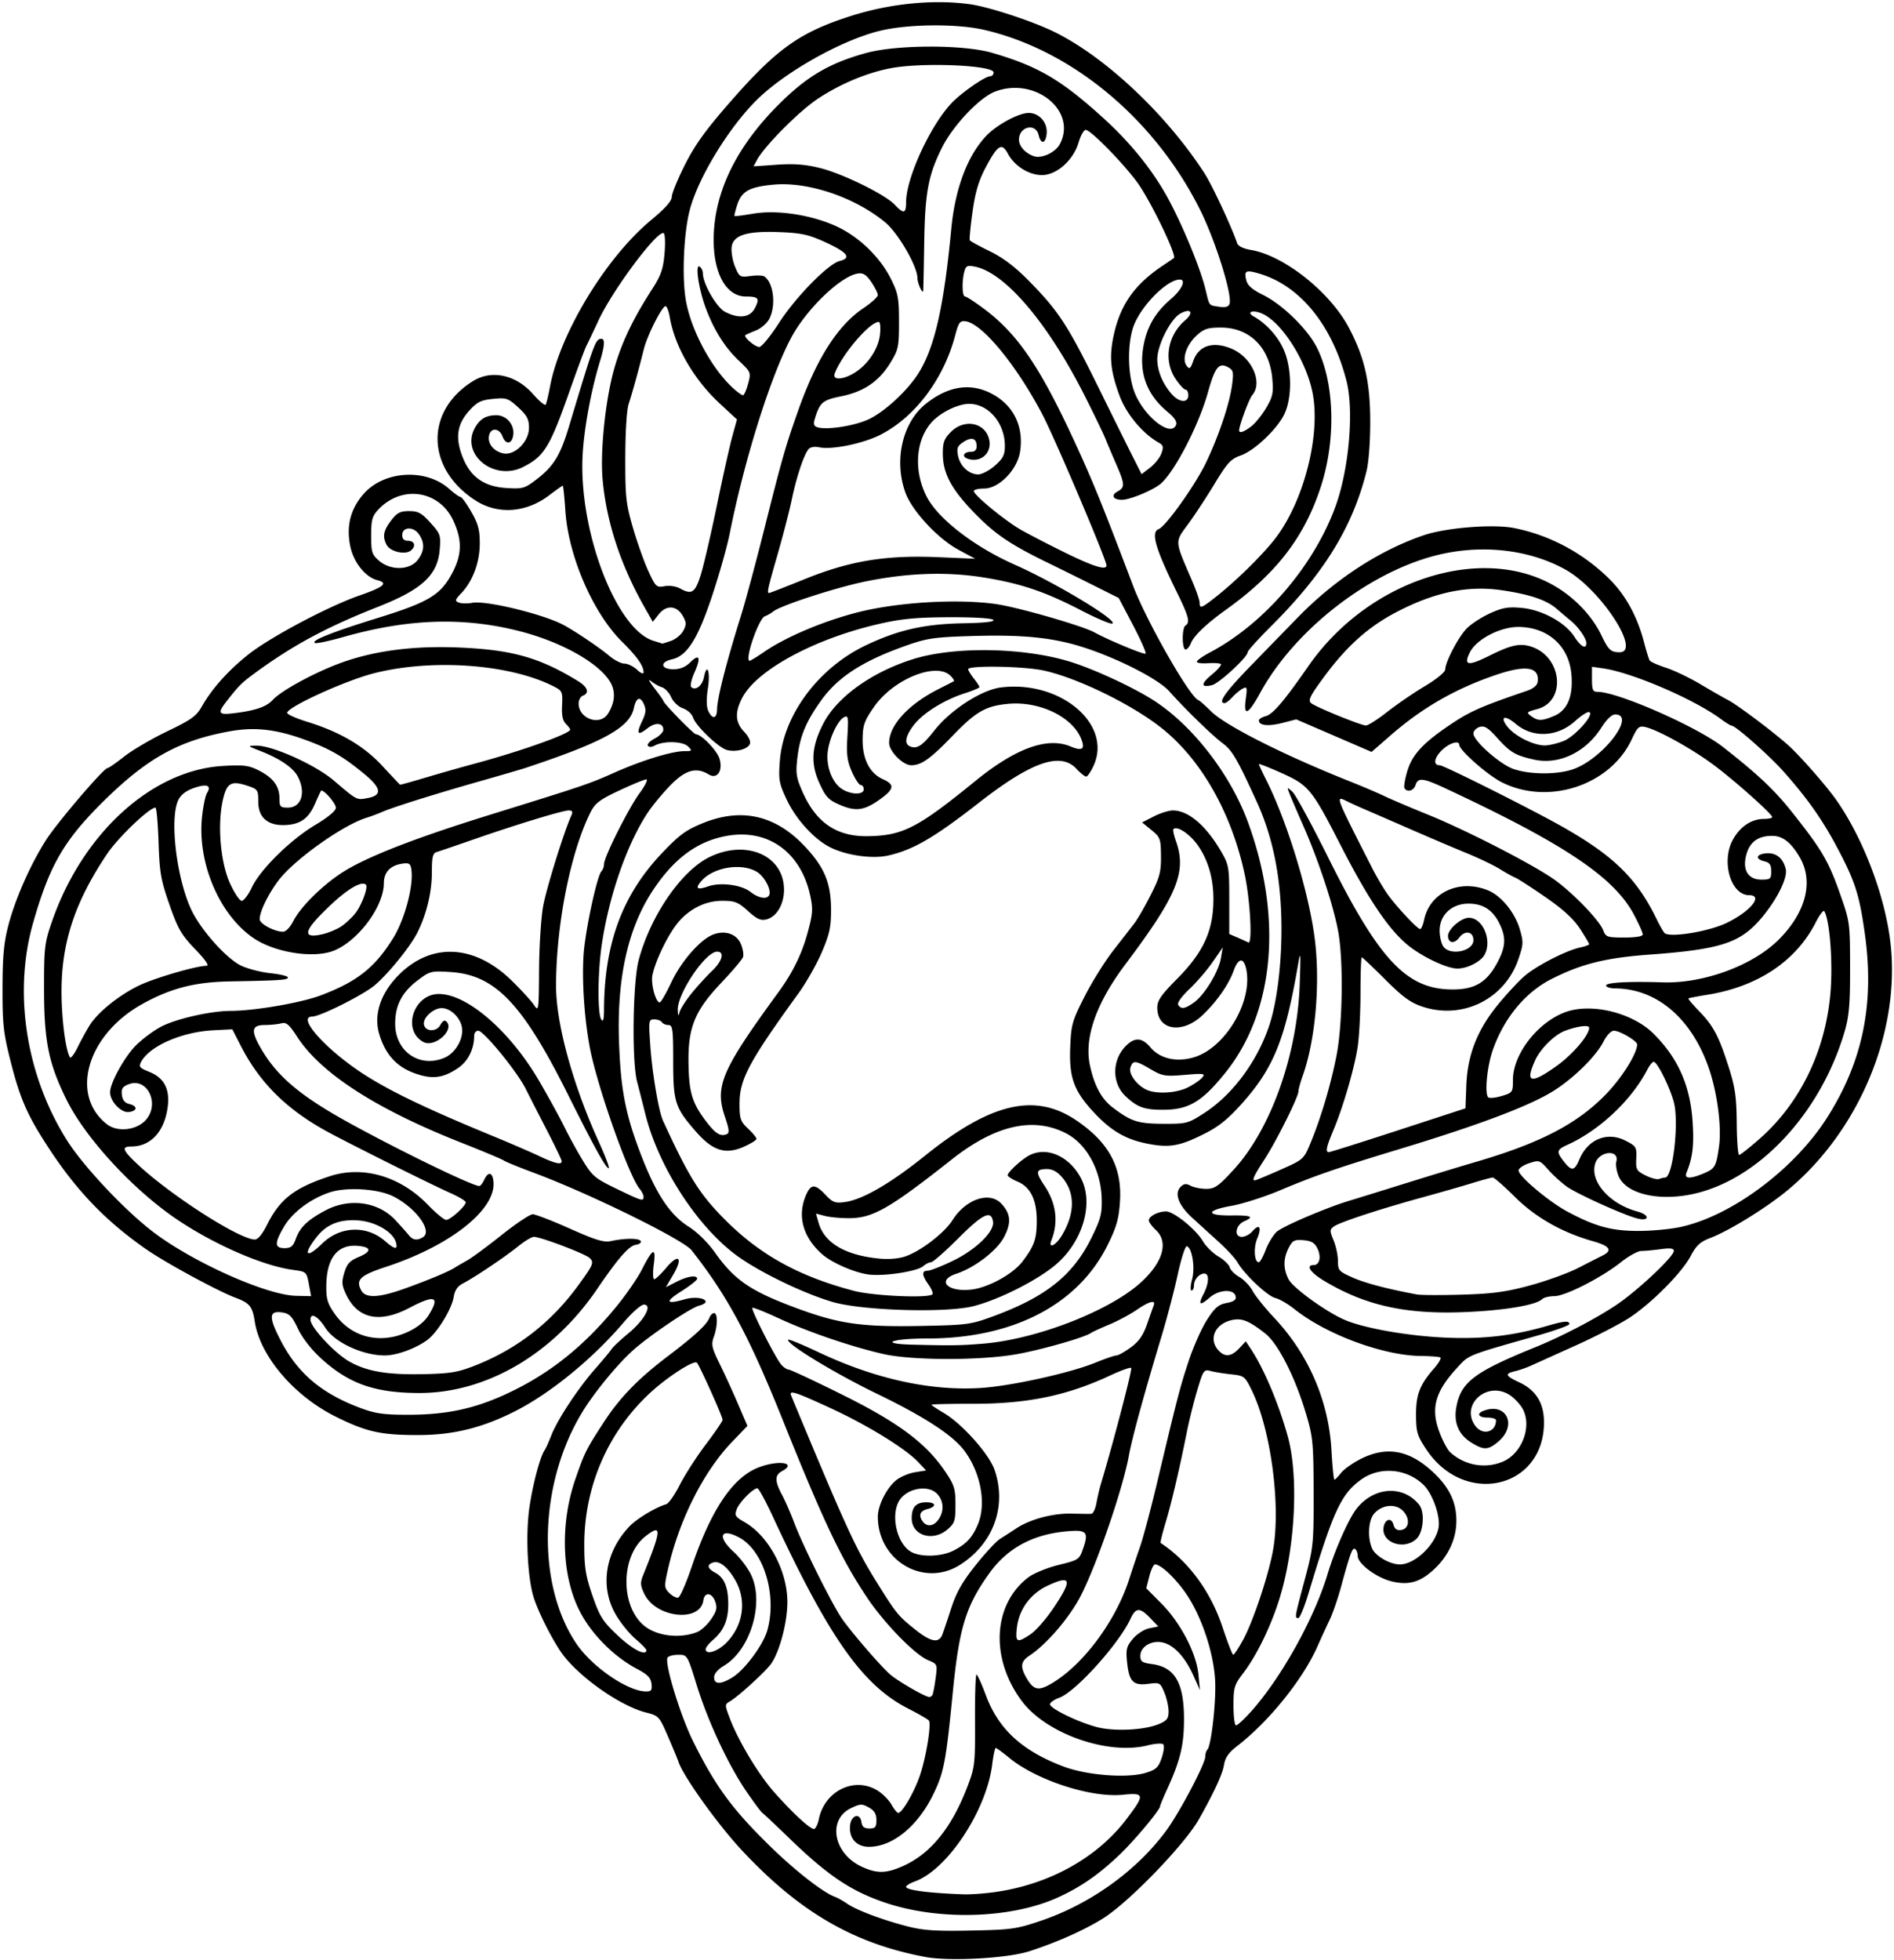 <?xml version="1.0"?>
<svg xmlns="http://www.w3.org/2000/svg" width="629.063" height="650.625" viewBox="0 0 629.063 650.625">
  <path d="M307.5 649.726c-23.92-4.442-42.072-14.993-61.257-35.607-7.936-8.527-19.328-24.449-20.892-29.2-.269-.817-1.83-4.588-3.467-8.379-2.897-6.705-3.095-6.922-7.297-7.991-8.99-2.287-23.22-12.487-28.501-20.43-3.332-5.01-7.53-13.499-8.885-17.963-2.02-6.655-2.664-20.86-1.351-29.799 1.136-7.74 3.569-16.844 5.063-18.95.366-.516 1.342-2.683 2.17-4.815 2.047-5.279 8.855-15.61 14.592-22.143 2.605-2.966 5.072-5.935 5.484-6.597.41-.662 2.936-3.025 5.612-5.251 5.357-4.458 8.043-9.476 5.07-9.476-.926 0-3.926 2.637-6.665 5.86-10.297 12.114-24.42 23.647-36.26 29.613-10.783 5.433-20.335 7.792-31.697 7.828-12.65.04-17.43-1.01-27.651-6.074-13.909-6.891-25.189-20.118-26.95-31.602-.774-5.045-1.671-6.14-6.527-7.963-5.823-2.186-23.083-11.556-29.497-16.012-13.187-9.163-22.833-19.109-31.979-32.972-7.43-11.264-9.848-16.686-13.05-29.27-2.429-9.546-2.75-12.408-2.73-24.408.018-10.734.436-15.172 1.986-21.094 2.272-8.676 7.314-20.065 12.45-28.125C18.94 273.15 34.45 255 35.701 255c.38 0 2.885-1.733 5.565-3.85 2.679-2.119 9.094-5.875 14.254-8.348 8.038-3.851 9.694-5.042 11.548-8.308 3.31-5.825 8.6-11.753 15.228-17.066 7.192-5.763 26.695-16.128 37.174-19.757 8.023-2.778 9.582-4.12 5.866-5.053-4.051-1.017-8.025-6.086-9.063-11.561-1.246-6.569.156-12.02 4.35-16.92 6.757-7.894 20.79-8.779 28.604-1.802 1.642 1.466 3.323 2.665 3.735 2.665.413 0 2.02 2.215 3.573 4.922 2.285 3.984 2.82 5.994 2.81 10.547-.012 6.26-2.351 12.514-6.177 16.518-2.078 2.175-2.165 2.525-.756 3.066.874.335 2.904.369 4.51.074 4.522-.83 23.227 3.694 30.091 7.277 3.656 1.908 12.237 7.68 15.285 10.28 1.694 1.446 3.987 2.628 5.096 2.628 1.11 0 2.993.918 4.186 2.039 1.256 1.18 2.17 1.549 2.17.876 0-2.167-2.158-5.242-7.098-10.119-9.718-9.592-17.898-28.494-18.892-43.655-.296-4.512-.682-8.203-.86-8.203-.176 0-2.174 1.414-4.438 3.142-7.666 5.852-17.079 6.539-24.493 1.787-16.514-10.581-16.909-29.746-.82-39.69 6.203-3.833 14.254-2.056 19.936 4.398 2.03 2.307 3.898 3.86 4.15 3.45.253-.409.892-3.064 1.42-5.9 3.31-17.775 18.62-42.981 33.673-55.441 4.604-3.811 6.797-6.28 6.797-7.651 0-1.114 1.988-5.952 4.418-10.75 3.404-6.722 6.958-11.618 15.49-21.333 15.084-17.178 22.774-22.606 39.626-27.97 12.948-4.123 27.31-5.547 39.372-3.906 6.464.879 21.258 5.757 28.594 9.428 16.899 8.456 36.884 27.343 49.412 46.696 2.524 3.9 9.02 17.796 10.87 23.256.323.951 2.085 1.807 4.575 2.223 10.953 1.827 26.236 13.942 32.497 25.761 5.218 9.85 7.083 17.955 7.118 30.938.02 6.956-.494 13.814-1.262 16.875-4.641 18.499-14.096 33.825-31.678 51.35-4.28 4.265-7.782 8.148-7.782 8.627 0 1.603-9.417 10.31-11.798 10.907-3.799.954-3.82-.415-.055-3.518 1.932-1.592 3.261-3.146 2.955-3.452-.306-.306-2.226-.436-4.267-.289-2.04.147-3.71-.082-3.71-.509s1.993-1.83 4.428-3.118c17.81-9.42 34.167-28.356 41.484-48.025 4.605-12.378 6.371-32.035 3.787-42.133-4.707-18.392-15.394-31.554-28.846-35.525-4.612-1.362-5.23-1.05-4.408 2.224.423 1.688 2.038 3.09 5.52 4.793 6.392 3.127 14.782 11.307 17.89 17.44 5.881 11.606 6.441 30.5 1.367 46.154-5.457 16.838-14.78 28.935-31.563 40.955-6.426 4.603-10.65 8.634-11.602 11.072-.453 1.16-1.256 2.109-1.784 2.109-1.239 0-1.26-7.204-.023-7.969 1.596-.986 1.071-3.007-2.862-11.015-7.223-14.707-8.733-19.958-6.036-20.993 2.361-.906 12.094-14.557 15.66-21.963 4.244-8.818 7.876-19.626 8.696-25.876.573-4.374.433-4.955-1.427-5.95-2.944-1.576-4.286.124-6.552 8.301-2.982 10.761-10.827 26.016-15.6 30.335-2.341 2.118-10.28 5.443-12.995 5.443-2.976 0-3.754-1.544-1.41-2.799 2.457-1.315 2.398-2.392-.501-9.038-1.322-3.029-2.904-6.773-3.516-8.32-.612-1.547-3.663-7.875-6.779-14.062-12.261-24.35-26.527-41.174-36.623-43.193-2.505-.5-2.997-.273-3.503 1.618-.876 3.27-.736 8.294.23 8.294.465 0 3.412 1.93 6.55 4.288 10.846 8.154 18.264 19.008 29.422 43.055 6.284 13.543 9.37 21.123 19.852 48.75 4.433 11.686 18.696 36.687 21.613 37.885.515.212 2.414 1.876 4.218 3.699 4.65 4.695 24.15 14.55 45.938 23.217 4.383 1.744 9.656 3.988 11.719 4.988 2.062 1 8.601 3.782 14.53 6.181 12.176 4.927 33.506 15.831 41.25 21.087 6.085 4.129 15.541 13.808 16.847 17.243.86 2.26 1.324 2.419 7.037 2.419 3.857 0 6.117-.384 6.117-1.04 0-.573-1.345-3.564-2.988-6.647-6.599-12.38-23.258-23.51-62.752-41.919-7.271-3.39-8.922-3.562-9.729-1.019-.608 1.915-2.764 2.533-3.678 1.053-.28-.452.132-2.977.914-5.61 1.679-5.654 5.444-9.646 15.154-16.068 5.931-3.923 9.878-5.632 24.641-10.669 2.072-.707 3.37-1.798 3.521-2.96.644-4.942-3.78-5.71-13.663-2.371-13.501 4.56-24.571 10.891-35.13 20.09l-6.365 5.545-12.508-5.402-12.507-5.4-4.679 1.198c-4.62 1.184-7.731.847-7.731-.837 0-.476 1.018-1.121 2.262-1.433 2.345-.589 6.125-5.018 14.144-16.575 20.449-29.47 59.544-41.377 83.684-25.486 5.91 3.891 10.937 9.49 13.679 15.238 2.32 4.862 3.098 5.59 5.997 5.61 7.44.05-6.242-20.897-17.907-27.417-12.332-6.893-28.608-8.59-43.734-4.56-22.363 5.958-46.417 24.884-57.64 45.35-4.092 7.464-5.676 8.145-4.846 2.085.526-3.836.425-4.16-1.055-3.368-.9.482-2.435 1.759-3.412 2.838-.976 1.079-2.132 1.962-2.567 1.962-2.366 0 .189-3.651 8.632-12.337 5.184-5.332 12.25-12.594 15.704-16.138 12.298-12.621 27.135-22.285 41.903-27.291 7.342-2.49 22.943-3.73 29.852-2.374 12.016 2.359 23.364 8.487 32.108 17.339 5.14 5.205 8.935 12.234 11.11 20.582.75 2.883 1.59 5.607 1.867 6.055.277.447 2.724 1.535 5.439 2.417 2.715.883 7.89 3.363 11.499 5.513 3.609 2.15 7.692 4.487 9.074 5.194 3.03 1.55 14.804 10.38 19.953 14.963 3.943 3.51 12.899 13.72 16.169 18.434 9.044 13.036 16.246 32.247 17.909 47.77 3.155 29.45-10.7 62.275-34.549 81.846-7.01 5.753-19.17 13.235-25.302 15.57-3.422 1.302-4.696 2.468-6.563 6.005-2.898 5.49-12.726 15.43-20.133 20.36-3.096 2.062-11.111 6.216-17.812 9.233a7874.85 7874.85 0 00-14.996 6.764c-1.547.704-3.973 1.551-5.391 1.883-3.523.823-3.25 1.541 1.406 3.705 5.524 2.565 8.203 6.9 8.203 13.269 0 22.036-26.407 28.098-39.1 8.976-2.996-4.514-3.363-5.736-3.395-11.321-.04-6.837 1.23-10.136 5.982-15.549 1.554-1.77 2.496-3.411 2.092-3.646-.404-.235-3.315-.455-6.47-.489-12.573-.135-31.543-7.177-42.077-15.62-2.063-1.652-4.884-3.283-6.269-3.624-2.64-.65-10.272-7.85-12.575-11.864-.74-1.29-3.552-4.343-6.25-6.786a2829.522 2829.522 0 01-8.83-8.033c-4.504-4.12-5.967-8.037-3.807-10.196 1.101-1.101 1.848-1.188 3.34-.39 1.058.566 3.39 1.03 5.183 1.03 2.826 0 4.036-.844 9.076-6.329 12.377-13.466 21.159-38.103 21.971-61.64.363-10.489.287-11.404-.544-6.563-4.25 24.772-8.07 34.301-18.41 45.93-4.807 5.404-7.856 7.88-12.717 10.325-8.159 4.104-11.549 4.704-18.73 3.316-7.32-1.416-12.164-4.21-17.865-10.304-6.724-7.188-8.353-11.612-7.96-21.613.302-7.67.63-8.835 4.785-17.007 2.454-4.824 6.768-11.725 9.586-15.334 2.819-3.61 5.972-7.676 7.008-9.037 1.036-1.36 3.445-5.547 5.353-9.303 2.982-5.869 3.462-7.687 3.413-12.924-.054-5.737-.24-6.244-3.167-8.633l-3.109-2.537 3.894-1.986c2.14-1.093 4.985-1.986 6.32-1.986 5.142 0 10.984 4.959 16.012 13.593 2.606 4.477 2.73 5.2 2.73 16.055v11.368l2.812 1.216c1.547.67 3.129 1.39 3.515 1.601 1.407.77.656-13.758-1.155-22.356-4.312-20.469-14.416-38.322-27.624-48.81-9.984-7.927-28.247-16.808-39.413-19.165-6.637-1.401-24.855-1.69-24.855-.394 0 .386.844 1.774 1.875 3.085 1.032 1.31 1.875 2.6 1.875 2.863 0 .264-2.214 1.19-4.921 2.059-6.835 2.192-13.819 6.546-16.875 10.521-2.87 3.732-3.295 6.325-1.172 7.14 2.29.879 4.002-.265 8.023-5.361 5.398-6.843 15.622-13.443 22.072-14.25 19.68-2.458 37.027 12.119 30.815 25.894-.915 2.03-2.042 3.69-2.504 3.69-.462 0-1.915-1.16-3.23-2.578-5.289-5.704-14.95-2.336-32.439 11.31-14.831 11.572-21.82 15.632-30.103 17.489-5.326 1.193-14.004-.054-19.35-2.782-5.299-2.703-11.287-9.296-14.34-15.79-2.55-5.425-2.75-6.554-2.272-12.874 1.147-15.164 12.777-30.813 28.466-38.301 10.758-5.135 19.485-7.12 32.38-7.361 7.285-.137 10.647-.52 10.033-1.142-.538-.545-6.682-.91-14.706-.872-10.83.05-15.79.524-23.153 2.209-21.535 4.928-40.79 15.34-45.563 24.64-2.462 4.796-2.26 8.11.68 11.18 1.444 1.507 2.238 3.167 1.915 4.007-.678 1.768-4.55 2.824-7.57 2.066-2.795-.701-10.425-7.998-11.323-10.828-.365-1.152-1.87-2.514-3.344-3.028-1.534-.535-3.199-2.108-3.895-3.682-.669-1.51-2.06-3.003-3.092-3.316-1.031-.312-2.701-1.257-3.71-2.098-1.01-.841-.482.219 1.172 2.355 1.653 2.137 3.006 4.045 3.006 4.24 0 .787 10.055 11.097 10.857 11.132 1.9.084 7.053 5.47 7.833 8.189 1.153 4.02-.832 6.835-3.62 5.132-4.178-2.55-7.786-1.498-12.862 3.75-2.617 2.707-6.001 6.82-7.52 9.141-6.963 10.643-12.98 28.185-15.24 44.43-1.25 8.994-1.29 22.123-.073 24.008.655 1.012.915.092.931-3.282.104-22.016 6.13-38.19 19.415-52.104 5.699-5.97 7.867-7.542 13.56-9.833 12.723-5.122 23.927-2.572 33.589 7.644 6.607 6.986 8.8 12.203 8.835 21.012.023 5.905-.468 8.188-3.063 14.249-1.699 3.97-5.167 10.087-7.708 13.594-16.51 22.794-19.621 28.614-19.621 36.712 0 5.006.298 5.88 2.812 8.253 1.547 1.46 2.813 2.996 2.813 3.414 0 .417-1.894 1.596-4.208 2.62-6.093 2.695-10.31 1.365-15.887-5.011-6.975-7.973-7.561-9.791-7.561-23.44 0-10.601-.18-11.954-1.586-11.954-.872 0-1.846-.421-2.164-.937-.319-.516-1.456-.937-2.528-.937-1.884 0-1.926.3-1.293 9.14.64 8.933 2.772 21.43 4.178 24.485 8.602 18.694 12.022 24.185 20.268 32.544 11.714 11.877 24.74 19.11 43.125 23.947 6.42 1.69 24.722 2.505 26.066 1.161.328-.328-.234-1.764-1.25-3.191-2.252-3.163-2.35-4.649-.305-4.649.848 0 4.583-1.463 8.3-3.25 7.642-3.676 13.884-9.714 13.417-12.978-.576-4.028-3.34-2.727-11.459 5.391-4.413 4.414-8.524 8.025-9.135 8.025-.612 0-1.778.582-2.592 1.294-1.96 1.714-12.586 3.38-17.886 2.803-4.575-.498-12.369-3.845-15.64-6.717-6.366-5.59-8.354-12.616-5.502-19.442 1.676-4.01 3.023-4.079 6.553-.338 2.402 2.545 3.211 2.85 6.41 2.421 5.882-.789 15.087-6.11 26.707-15.441 21.885-17.572 36.575-20.967 50.298-11.622 10.763 7.33 15.138 15.491 14.407 26.88-.367 5.714-1.129 8.417-4.033 14.306-9.84 19.952-31.427 31.168-59.987 31.168-11.963 0-16.247 1.764-4.972 2.047 13.28.333 16.137.29 23.78-.355 17.542-1.48 41.573-10.796 51.972-20.145 7.508-6.75 9.503-13.536 5.163-17.559-1.289-1.194-2.344-2.636-2.344-3.203 0-1.359 3.095-2.972 5.702-2.972 2.607 0 9.92 5.918 12.302 9.957.99 1.678 3.293 3.932 5.117 5.008 1.825 1.077 3.51 2.69 3.743 3.586.235.896 1.681 2.35 3.215 3.23 1.534.88 3.515 2.956 4.402 4.613.887 1.657 4.093 5.653 7.124 8.88 11.504 12.249 18.148 27.643 19.068 44.179.294 5.285.73 9.609.968 9.609s1.234-1.018 2.212-2.262c.979-1.243 3.97-3.353 6.647-4.687 8.368-4.17 15.702-2.941 23.317 3.905 5.823 5.236 8.33 10.242 8.33 16.638 0 5.843-2.43 11.323-6.978 15.74-4.757 4.62-8.672 5.825-14.439 4.441-5.14-1.233-11.355-5.872-11.355-8.475 0-.964-.387-1.992-.862-2.285-.911-.563-1.588 1.262-4.701 12.666-1.064 3.898-2.738 8.75-3.719 10.781-.981 2.032-2.823 6.043-4.092 8.913-4.816 10.891-16.1 24.89-26.615 33.02-2.926 2.262-4.033 3.865-4.45 6.445-.474 2.925-3.316 9.056-8.292 17.886-4.682 8.309-22.992 27.284-31.644 32.794-6.082 3.873-15.703 8.164-24.843 11.08-7.23 2.307-26.274 3.35-34.22 1.876zm38.395-12.112c16.36-5.573 31.629-16.564 41.417-29.813 4.417-5.98 13-22.231 13-24.615 0-.893.317-1.936.704-2.317 1.217-1.202 2.82-14.791 2.607-22.119-.26-8.955-4.05-20.947-9.094-28.774-3.471-5.386-8.84-10.601-10.915-10.601-.487 0-1.338 1.782-1.891 3.96l-1.005 3.96 5.06 5.1c6.335 6.387 11.596 16.484 12.265 23.543l.489 5.156-2.205-4.911c-2.762-6.15-6.566-10.184-10.309-10.932-3.684-.737-7.268 1.477-7.268 4.49 0 1.864.583 2.278 3.823 2.712 7.598 1.02 10.625 6.129 10.674 18.016.036 8.792-1.182 13.882-5.672 23.697-1.244 2.721-2.263 5.18-2.263 5.462 0 1.24-8.69 11.606-13.715 16.359-6.859 6.488-12.852 10.614-20.328 13.995-15.519 7.018-39.542 7.71-57.363 1.653-11.43-3.886-19.078-9.05-32.091-21.674-4.245-4.116-8.086-7.725-8.537-8.02-.45-.294-2.841-3.488-5.312-7.097-6.078-8.879-12.778-23.197-16.56-35.39-3.117-10.054-3.132-10.079-6.116-10.079-1.646 0-3.25.419-3.567.93-1.1 1.78 4.24 19.28 8.488 27.82 7.537 15.154 13.113 22.701 26.1 35.326 8.007 7.783 17.165 14.894 20.936 16.255.913.33 2.752 1.355 4.087 2.279 3.136 2.168 11.766 5.414 20.072 7.55 5.262 1.351 9.444 1.628 21.094 1.392 13.498-.273 15.162-.509 23.396-3.313zm-14.668-9.572c17.748-2.685 33.337-11.458 42.967-24.179 6.129-8.095 6.022-8.75-1.303-8.014-10.515 1.057-28.594-4.815-37.635-12.224-2.224-1.822-4.267-3.313-4.541-3.313-.275 0-.795 2.426-1.157 5.391-1.859 15.243-14.804 34.917-25.574 38.868-1.675.615-3.047 1.436-3.047 1.825 0 1.111 7.357 2.078 19.04 2.503 2.479.09 7.542-.296 11.25-.857zM299.5 619.7c9.326-3.997 16.452-12.627 21.703-26.282 2.587-6.726 2.694-7.632 2.627-22.246-.038-8.379.184-15.235.494-15.235s1.71 3.085 3.112 6.855c4.2 11.294 12.07 18.513 25.823 23.69 7.771 2.925 21.134 3.958 27.218 2.103 3.499-1.066 4.253-1.767 5.357-4.979.706-2.055.94-4.08.52-4.501-.42-.42-2.759-.262-5.196.351-13.16 3.314-33.57-3.84-41.696-14.612-10.66-14.134-9.75-32.156 2.079-41.179 1.747-1.333 6.264-3.182 10.037-4.11 6.637-1.631 6.902-1.806 8.131-5.356 1.97-5.69 1.243-6.434-5.663-5.79-11.077 1.035-19.5 5.617-25.386 13.809-7.904 11.002-10.092 18.128-12.225 39.813-2.268 23.059-2.948 26.562-6.587 33.925-5.18 10.48-13.457 17.169-21.245 17.169-4.188 0-6.74-2.939-6.25-7.197.384-3.341 3.305-4.169 3.745-1.06.228 1.6.916 2.163 2.651 2.163 1.972 0 2.344-.44 2.344-2.776 0-2.037-.67-3.153-2.515-4.188-2.267-1.273-2.847-1.254-5.88.193-8.019 3.824-5.902 15.194 3.634 19.525 4.916 2.233 7.805 2.214 13.168-.085zm-27.539-15.762c1.915-9.362 11.772-14.204 19.421-9.54 1.706 1.04 3.815 3.145 4.687 4.678.873 1.533 1.887 2.79 2.256 2.793 1.345.012 5.457-7.116 7.28-12.622 2.048-6.183 3.77-16.876 2.906-18.043-.299-.405-3.414-2.202-6.922-3.995-15.137-7.735-26.247-23.523-45.04-64.006-2.334-5.027-4.587-9.127-5.006-9.11-1.464.056-5.944 4.6-6.828 6.925-.799 2.102-.533 2.546 2.588 4.326 7.93 4.524 14.142 16.04 14.215 26.354.046 6.634-2.49 16.41-5.334 20.557-1.764 2.572-10.985 10.995-13.834 12.637-1.653.952-1.652 1.141.054 5.625 2.877 7.56 9.621 18.753 14.795 24.551 6.521 7.309 12.135 12.437 13.245 12.1.502-.152 1.185-1.606 1.517-3.23zm112.94-31.558c2.684-1.122 3.223-1.83 3.223-4.237 0-1.59-.634-4.41-1.41-6.265-1.36-3.257-1.544-3.356-5.294-2.853-5.017.673-6.41-.727-7.068-7.104-.45-4.37-.224-5.293 1.925-7.847 1.364-1.621 3.754-3.158 5.432-3.494l2.997-.6-2.685-2.802c-3.432-3.582-4.784-3.532-6.535.244-3.876 8.357-18.22 24.25-23.662 26.218-1.691.611-3.075 1.591-3.075 2.177 0 1.36 8.74 5.657 15.193 7.469 5.757 1.616 15.98 1.174 20.96-.906zm30.558-4.097c10.006-11.132 21.006-30.85 25.451-45.627 2.377-7.899 6.899-18.16 9.514-21.588 5.701-7.475 15.513-8.194 20.903-1.533 1.986 2.455 1.465 9.181-.88 11.366-4.157 3.873-11.656 1.265-10.914-3.797.415-2.83 2.643-3.44 3.306-.904.368 1.407 1.134 1.937 2.517 1.74 2.762-.394 3.057-3.9.54-6.418-2.473-2.473-7.045-1.955-9.569 1.085-1.878 2.261-2.165 8.03-.573 11.522 1.148 2.52 5.927 5.246 9.199 5.246 4.92 0 11.678-6.36 12.819-12.066.756-3.783-1.934-11.456-5.064-14.442-5.643-5.383-14.523-6.081-20.675-1.624-6.614 4.79-9.175 10.334-17.435 37.741-1.36 4.512-2.88 8.203-3.38 8.203-1.267 0-1.25-.1 2.108-12.656 2.897-10.833 3.007-11.91 2.968-29.062-.037-16.549-.219-18.411-2.56-26.25-3.621-12.13-9.248-23.172-13.511-26.513-5.315-4.166-7.657-5.141-10.824-4.508-5.762 1.153-8.165 6.284-4.723 10.088 2.124 2.347 4.274 2.15 6.889-.633l2.205-2.347 1.71 2.581c4.317 6.52 9.088 17.8 12.193 28.832 3.723 13.23 2.542 37.022-2.677 53.906-2.866 9.272-7.57 18.94-12.11 24.887-2.936 3.847-3.2 4.731-3.2 10.746 0 3.605.383 6.554.851 6.554.468 0 2.683-2.038 4.922-4.529zm-105.779-5.549c.23-.386.707-2.854 1.061-5.483.64-4.744.622-4.789-2.447-6.06-4.45-1.843-14.653-12.325-20.422-20.978-8.52-12.78-14.33-25.022-27.829-58.631-11.24-27.987-18.428-41.371-30.35-56.511-2.79-3.543-34.134-18.933-52.308-25.684-5.008-1.86-9.527-3.706-10.042-4.102-.516-.396-6.844-3.05-14.063-5.898-28.314-11.17-46.685-23.01-54.576-35.177-2.671-4.118-3.61-4.913-5.274-4.466-1.114.298-3.607.549-5.54.556-4.214.015-4.6 1.776-1.568 7.173 5.438 9.683 13.155 16.25 29.927 25.466 16.822 9.243 40.692 20.811 42.945 20.811.37 0 1.09-.901 1.598-2.003 1.315-2.846 2.75-2.66 3.1.4 1.064 9.257-14.127 21.36-35.698 28.44-8.583 2.816-10.111 4.27-8.214 7.815 1.417 2.647 5.812 2.48 14.26-.54 7.783-2.782 14.626-5.63 16.696-6.945.774-.491 2.672-1.597 4.22-2.456 1.546-.86 6.704-4.663 11.462-8.45 4.757-3.787 9.398-6.886 10.312-6.886.915 0 6.475 2.147 12.358 4.772 8.492 3.79 11.291 4.643 13.593 4.144 4.68-1.015 9.425-1.02 9.93-.01.258.516-.475 1.072-1.63 1.236-2.273.323-5.872 4.437-12.864 14.702-14.756 21.668-36.9 34.57-59.206 34.496-14.713-.05-23.299-3.093-32.533-11.533-3.157-2.885-6.186-6.78-7.607-9.784-1.984-4.195-2.826-5.058-5.284-5.42-4.37-.64-4.5 1.465-.563 9.112 5.657 10.989 13.503 17.682 26.44 22.55 5.062 1.906 7.784 2.298 15.965 2.298 12.82 0 22.129-1.996 32.998-7.076 13.967-6.526 25.186-15.454 36.117-28.739 3.267-3.972 7.13-9.57 8.582-12.442 3.6-7.114 4.706-7.558 3.912-1.572-.353 2.656-.28 4.829.162 4.829.441 0 2.223-1.693 3.958-3.761 4.141-4.936 5.715-3.497 2.386 2.182l-2.48 4.233 3.522-1.796c3.702-1.887 6.875-2.347 6.875-.995 0 .44-2.423 2.34-5.385 4.219-5.45 3.458-4.96 4.372 1.367 2.558 3.094-.888 6.831-.413 6.831.868 0 .4-.989.974-2.198 1.278-2.88.723-16.822 10.168-22.125 14.988-4.154 3.777-9.749 10.318-14.142 16.535-16.652 23.563-18.675 59.419-4.544 80.578 5.137 7.693 17.049 15.91 23.15 15.967 1.816.018 2.123-.397 1.874-2.54-.23-1.986-1.33-3.108-4.889-4.984-7.4-3.902-14.69-11.143-18.635-18.506-6.304-11.767-6.991-29.369-1.738-44.529 3.055-8.817 3.532-9.769 9.476-18.908 5.231-8.044 11.35-14.347 21.115-21.75 8.967-6.798 13.024-10.53 13.856-12.746.339-.903 1.051-1.641 1.583-1.641 1.274 0 1.234 4.286-.075 7.905-.915 2.53-.676 3.627 1.958 8.973 1.65 3.35 4.395 9.35 6.1 13.332l3.102 7.24-5.094 5.302c-9.623 10.015-17.765 26.31-21.431 42.891-1.128 5.102-1.084 5.616.624 7.324 1.01 1.01 2.335 1.672 2.943 1.47.608-.204 2.6-4.765 4.426-10.138 6.493-19.107 13.659-29.752 22.261-33.068 6.675-2.573 12.963-1.54 7.716 1.269-2.377 1.272-2.37 3.323.022 7.787 1.044 1.948 2.889 6.16 4.1 9.361 3.058 8.089 13.076 28.085 16.19 32.314 4.017 5.46 12.683 15.424 15.677 18.027 2.527 2.196 11.488 7.368 12.94 7.467.356.024.835-.272 1.064-.66zm38.428-3.189c10.745-5.666 22.252-20.728 26.918-35.235a565.162 565.162 0 013.637-10.845c1.044-2.993 3.622-12.696 5.729-21.563 6.642-27.954 7.578-31.553 10.46-40.222 1.547-4.657 4.254-10.718 6.013-13.469 2.607-4.074 3.817-5.117 6.527-5.626 2.384-.447 3.244-1.056 3.037-2.151-.487-2.576-5.51-2.386-8.628.327-3.339 2.903-3.974 2.511-2.027-1.252 1.79-3.463 1.914-6.697.256-6.697-1.739 0-3.469 1.964-3.469 3.938 0 .928-.363 1.687-.807 1.687-.444 0-.363-1.662.18-3.694 1.046-3.922.024-10.433-1.728-11.004-.522-.17-1.884 4.017-3.026 9.304s-3.605 14.676-5.475 20.863c-5.75 19.036-9.705 33.49-10.773 39.375-2 11.02-10.767 36.488-16.067 46.675-3.743 7.195-11.294 15.976-16.937 19.697-3.034 2.001-3.192 3.82-.69 7.925 1.979 3.245 3.578 3.703 6.87 1.967zm-104.81-2.681c4.06-2.509 10.182-10.765 11.544-15.567 3.326-11.726-1.183-26.537-9.406-30.893-6.207-3.289-7.317-.222-1.742 4.814 2.033 1.836 4.618 5.245 5.746 7.574 4.505 9.306-.2 25.033-9.05 30.254-1.976 1.167-3.203 2.62-3.203 3.797 0 2.445 2.178 2.452 6.112.02zm169.5-12.308c3.381-6.127 8.646-21.911 10.07-30.185 2.559-14.88-.816-39.914-7.118-52.798-2.272-4.644-2.538-4.851-6.792-5.301-2.435-.257-5.503-.752-6.818-1.1-2.285-.604-2.48-.33-4.453 6.239-1.135 3.779-2.697 10.034-3.47 13.901-2.504 12.518-5.023 23.26-7.053 30.076-1.092 3.667-1.85 6.756-1.685 6.865 9.318 6.136 16.661 16.143 20.603 28.076 1.644 4.975 3.233 9.04 3.53 9.032.3-.008 1.733-2.17 3.187-4.805zm-198.111 3.268c0-.337-1.664-2.037-3.698-3.777-2.033-1.741-4.986-5.419-6.562-8.173-5.26-9.193-3.413-20.72 4.67-29.155 2.468-2.576 8.649-6.294 12.194-7.337.796-.234 2.819-3.126 4.494-6.428 1.676-3.301 5.56-9.331 8.63-13.4 3.071-4.069 5.584-7.741 5.584-8.162 0-1.086-7.567-17.935-8.52-18.968-.955-1.038-9.937 4.765-15.72 10.156-13.908 12.967-21.698 31-21.698 50.233 0 7.593.446 10.362 2.73 16.959 2.424 6.997 3.376 8.49 8.463 13.275 4.902 4.61 9.432 6.904 9.432 4.777zm26.806-2.696c5.506-5.839 6.541-14 2.623-20.686-2.603-4.441-5.295-6.473-7.472-5.637-1.96.752-1.628 1.97.908 3.327 3 1.606 4.322 4.803 4.322 10.459 0 5.276-1.49 8.765-5.067 11.856-1.338 1.157-2.433 2.528-2.433 3.047 0 2.124 4.2.728 7.119-2.366zm71.526-2.55c.436-1.16 1.774-5.144 2.975-8.853 1.622-5.015 3.679-8.622 8.019-14.063 3.21-4.025 6.847-7.951 8.082-8.725a329.675 329.675 0 005.465-3.535c4.603-3.043 12.202-5.058 18.454-4.892 2.965.08 5.872.109 6.459.067.587-.042 1.35-1.659 1.697-3.593.346-1.933 1.01-4.78 1.476-6.328 4.058-13.489 10.488-38.083 10.068-38.504-.29-.29-3.408.82-6.928 2.466-14.367 6.717-27.548 9.442-45.584 9.423-7.605-.008-13.828.136-13.828.32 0 .185 1.828 1.407 4.063 2.717 6.109 3.58 15.107 13.67 16.91 18.964 4.108 12.054-.417 24.444-11.491 31.467-12.01 7.616-27.294-1.334-27.294-15.983 0-3.804 2.98-9.66 6.208-12.199 1.381-1.086 4.159-2.238 6.173-2.56l3.661-.586-2.63-2.782c-4.285-4.53-16.829-12.245-29.124-17.913-11.896-5.485-13.892-6.115-13.064-4.127 18.834 45.237 21.332 50.649 29.096 63.047 5.82 9.294 6.564 10.19 12.186 14.668 5.17 4.117 7.803 4.56 8.951 1.504zm29.263-.018c1.752-1.17 5.167-5.072 7.589-8.672 6.372-9.472 5.971-11.117-1.829-7.503-5.783 2.68-9.615 7.909-10.31 14.067-.546 4.847.041 5.12 4.55 2.108zm-110.72-.737c1.289-.508 3.365-2.418 4.613-4.244 1.844-2.696 2.104-3.793 1.384-5.84-1.076-3.058-3.54-3.32-3.952-.42-1.059 7.452-15.802 5.817-19.613-2.173-1.341-2.813-1.39-3.715-.348-6.293 6.142-15.188 6.246-17.149.672-12.764-8.014 6.303-8.403 22.517-.706 29.353 4.149 3.683 12.006 4.726 17.95 2.381zm85.115-27.036c4.296-2.192 6.27-4.322 8.13-8.776 2.823-6.757.967-16.952-4.42-24.268-3.848-5.225-13.18-11.315-29.294-19.115-14.085-6.818-30.393-16.767-29.29-17.869.217-.217 4.787 1.676 10.155 4.208 18.684 8.813 37.086 12.867 53.715 11.832 10.015-.624 29.565-4.924 38.04-8.368 3.292-1.337 6.481-2.431 7.088-2.431.607 0 2.75-1.2 4.76-2.667 2.703-1.97 4.116-3.988 5.418-7.734.969-2.787 1.963-5.595 2.21-6.24.741-1.938-1.525-1.332-5.677 1.519-2.156 1.48-6.24 3.66-9.075 4.847-2.836 1.187-5.579 2.451-6.094 2.81-2.197 1.528-16.62 5.636-24.844 7.076-12.06 2.111-34.542 2.069-44.063-.083-10.442-2.36-25.008-7.32-34.634-11.792-4.685-2.177-8.702-3.774-8.927-3.55-.524.525 7.71 16.688 9.607 18.86.788.903 1.895 1.642 2.46 1.643.564 0 8.62 3.771 17.9 8.38 18.64 9.253 27.772 16.08 34.121 25.508 2.998 4.45 3.38 5.688 3.38 10.957 0 5.347-.263 6.167-2.63 8.203-4.91 4.223-11.902 2.051-11.902-3.696 0-3.733 1.436-5.291 4.875-5.291 3.259 0 3.441 1.467.282 2.26-2.344.588-2.923 1.987-1.627 3.928 1.326 1.984 3.496 1.913 5.133-.167 2.22-2.822 2.081-6.527-.334-8.942-2.735-2.736-8.863-1.955-11.843 1.509-3.892 4.525-1.659 15.481 3.679 18.049 3.4 1.636 9.876 1.352 13.701-.6zm182.431-29.525c6.3-2.632 9.742-11.513 6.724-17.35-.852-1.647-2.9-3.836-4.55-4.865-7.41-4.616-16.228 3.27-11.386 10.182 2.438 3.48 6.978 2.346 6.978-1.743 0-.474-1.266-.861-2.812-.861-3.006 0-3.779-1.304-1.33-2.243 7.625-2.926 11.33 4.809 4.896 10.222-3.392 2.855-4.767 2.903-8.954.316-4.227-2.613-5.918-6.616-4.974-11.776 1.519-8.307 5.943-11.656 26.299-19.91 8.641-3.504 19.806-9.322 26.719-13.921 7.029-4.677 19.219-16.114 19.219-18.03 0-.844-1.195-1-4.35-.567-2.392.328-5.29.597-6.44.597-1.15 0-4.161 1.648-6.692 3.663-6.51 5.183-18.57 11.337-22.22 11.337-1.676 0-3.494.445-4.04.99-1.957 1.958-12.275 3.713-25.165 4.281-19.863.875-33.348-2.066-47.11-10.274-4.699-2.803-6.406-5.31-3.615-5.31 1.976 0 2.601-2.696 1.272-5.484-.914-1.917-1.975-2.55-4.642-2.773-3.027-.252-3.639.063-4.916 2.532-1.84 3.558-1.852 6.931-.037 10.44 1.511 2.923 12.688 10.972 18.81 13.547 6.625 2.787 21.263 5.323 33.676 5.835 12.382.511 22.299-.665 33.686-3.995 5.315-1.554 7.095-1.689 7.095-.536 0 .449-4.746 2.165-10.547 3.814-23.805 6.768-22.687 6.32-26.742 10.719-7.318 7.939-8.836 13.448-5.881 21.346 1.077 2.88 2.69 5.898 3.582 6.706 4.812 4.355 11.583 5.562 17.448 3.111zM158.53 453.05c13.668-5.524 24.816-14.3 33.67-26.51 4.902-6.759 5.163-7.397 3.632-8.896-1.41-1.38-16.265-7.019-18.492-7.019-.75 0-3.096 1.405-5.211 3.122-4.306 3.494-14.495 10.339-18.384 12.35-1.773.917-2.704 2.282-3.062 4.492-.665 4.095-5.461 11.879-8.834 14.335-3.836 2.794-10.14 5.076-14.024 5.076-7.345 0-16.663-4.315-19.732-9.137-2.494-3.92-4.967-5.268-4.967-2.708 0 2.452 7.945 11.024 12.783 13.793 6.011 3.439 12.883 4.574 25.654 4.238 8.456-.222 10.849-.664 16.966-3.136zm-22.97-10.918c3.07-1.43 5.499-3.392 6.797-5.492 3.878-6.276 2.16-6.923-6.43-2.421-9.857 5.167-17.08 3.647-20.941-4.406-1.482-3.09-1.574-4.151-.636-7.282.882-2.944 1.82-3.968 4.77-5.207 4.425-1.859 4.297-3.314-.324-3.706-6.664-.565-10.29 3.998-10.418 13.112-.064 4.463.38 5.98 2.74 9.375 5.523 7.95 15.193 10.334 24.442 6.027zm194.285-5.121c17.528-6.449 26.502-13.597 32.625-25.986 3.136-6.345 3.583-8.058 3.44-13.184-.259-9.326-4.982-17.998-11.722-21.518-10.9-5.695-23.58-2.834-38.048 8.583-20.612 16.266-26.169 19.46-33.951 19.52-2.836.022-6.513-.311-8.17-.74l-3.013-.782.885 3.087c1.89 6.59 8.665 10.64 19.767 11.815 3.248.345 6.645.098 8.906-.647 5.092-1.677 13.087-7.793 15.796-12.085 4.415-6.993 12.31-9.653 16.22-5.465 3.112 3.334 3.372 6.284.968 10.966-2.333 4.543-9.73 10.256-15.93 12.302-6.743 2.225-2.898 6.188 5.087 5.242 5.578-.66 13.754-5.162 16.89-9.3 3.913-5.165 4.705-7.379 4.748-13.277.052-7.14-2.034-11.445-6.436-13.285-1.77-.74-3.219-1.682-3.219-2.094 0-1.02 4.682-5.315 7.204-6.61 5.735-2.947 13.03.186 16.967 7.286 4.754 8.572.643 22.088-9.034 29.701-6.549 5.152-18.31 10.977-26.387 13.068-9.075 2.349-36.974 1.541-46.875-1.358-8.954-2.621-22.184-8.866-30.257-14.282-13.708-9.196-27.433-29.854-31.974-48.124a933.7 933.7 0 00-2.746-10.781c-1.773-6.703-1.422-32.935.54-40.313 3.89-14.635 14.068-29.499 23.372-34.135 11.684-5.822 23.93-1.143 24.846 9.495.46 5.344-2.06 10.189-5.79 11.124-1.883.473-3.158-.107-6.125-2.787-3.283-2.966-4.344-3.384-8.583-3.384-5.775 0-11.402 2.924-15.194 7.895-3.71 4.864-8.087 14.637-8.088 18.06 0 3.368 1.456 7.804 2.554 7.776.4-.01 2.131-3.008 3.848-6.662 3.287-6.995 9.653-14.26 13.914-15.88 3.969-1.51 7.79-.2 9.199 3.151.671 1.598.985 3.56.696 4.36-.288.8-3.565 4.666-7.282 8.589-8.63 9.109-10.939 14.664-10.823 26.045.1 9.827 1.1 13.451 5.288 19.133 3.463 4.7 5.174 5.88 7.33 5.052 1.055-.405.955-1.472-.554-5.944-3.382-10.017-1.081-15.356 17.719-41.107 4.777-6.542 7.807-12.667 9.723-19.651 1.814-6.611 1.914-8.017.907-12.643-3.086-14.17-13.762-21.975-27.115-19.824-9.983 1.607-17.898 7.313-25.033 18.046-8.42 12.664-12.132 29.37-11.321 50.947.544 14.487 1.983 22.478 6.078 33.75 5.524 15.204 10.358 22.878 17.084 27.119 2.818 1.777 6.336 5.242 8.684 8.556 6.374 8.993 11.641 12.651 25.978 18.042 15.014 5.645 22.283 6.722 42.657 6.324 15.064-.295 16.365-.47 23.75-3.186zm-227.169-10.207c-.877-4.68-.778-4.585-5.535-5.238-9.83-1.347-25.926-8.354-38.269-16.66-14.564-9.8-30.44-26.986-36.782-39.818-5.936-12.01-7.44-19.37-7.46-36.494-.015-13.968.162-15.517 2.573-22.5 10.166-29.447 33.234-50.452 56.9-51.81 6.873-.394 8.557-.179 11.89 1.522 4.767 2.432 6.82 5.216 6.82 9.246 0 2.781.264 3.073 2.78 3.073 4.49 0 6.095-4.936 3.337-10.269-1.544-2.986-5.913-5.973-12.504-8.55-4.279-1.673-4.314-1.72-1.353-1.762 5.348-.077 19.629 6.34 25.8 11.592 7.845 6.679 7.517 6.511 11.319 5.798 4.783-.897 4.474-3.27-1.02-7.83-7.143-5.93-11.517-8.468-19.815-11.496-9.667-3.528-16.774-4.325-25.09-2.814-16.845 3.06-27.405 8.915-41.908 23.233-13.136 12.968-17.935 21.277-23.411 40.535-6.56 23.072-2.293 50.405 11.23 71.915 5.496 8.744 19.435 23.542 28.917 30.7 13.28 10.024 37.49 20.804 47.213 21.022l5.027.113-.659-3.508zm405.538-.064c5.462-1.484 12.634-4.083 15.937-5.778 3.304-1.694 6.952-3.553 8.108-4.13 3.437-1.718 2.444-3.169-3.274-4.787-10.207-2.887-19.02-7.9-25.878-14.72-3.534-3.513-6.82-6.387-7.304-6.387-.483 0-3.498.81-6.7 1.802-3.201.99-10.672 3.133-16.602 4.76-14.347 3.939-27.541 8.273-29.464 9.678-1.427 1.044-1.436 1.433-.11 4.607.797 1.907 1.449 4.98 1.449 6.83 0 3.156.304 3.497 4.922 5.54 4.196 1.855 11.46 3.762 21.328 5.6 1.29.24 8.04.267 15 .06 10.194-.305 14.588-.903 22.588-3.075zm-87.848-11.755c.856-2.243 2.496-4.951 3.643-6.019 1.935-1.801 16.575-8.066 24.117-10.32 1.805-.539 10.031-3.085 18.281-5.659 8.25-2.573 18.94-5.83 23.757-7.236 21.514-6.286 33.82-12.702 43.365-22.612 5.26-5.46 10.222-13.42 10.222-16.397 0-1.158-5.745-4.547-7.715-4.551-.942-.002-2.4 1.522-3.478 3.634-2.408 4.722-9.46 11.742-16.129 16.058-7.78 5.036-24.651 11.437-51.897 19.69-20.632 6.25-27.937 8.773-39.375 13.6-5.156 2.176-12.445 4.503-16.198 5.172-8.56 1.524-8.494 3.277.119 3.174 6.556-.078 7.621.429 4.126 1.962-2.86 1.255-3.434 5.144-.759 5.144 1.072 0 2.653-.822 3.514-1.827 2.305-2.692 3.192-1.424 1.626 2.324-1.303 3.118-.99 7.94.515 7.94.39 0 1.41-1.834 2.266-4.077zm-313.416-2.089c5.99-5.849 14.768-6.218 20.931-.88 3.276 2.837 4.295 2.982 3.65.519-.917-3.51-6.756-6.94-12.526-7.358-6.155-.445-10.48 1.255-13.763 5.41-4.744 6.006-3.626 7.518 1.708 2.31zm-8.697-1.641c1.39-3.847 3.979-6.31 9.935-9.455 7.869-4.155 17.4-2.84 23.042 3.179 1.816 1.937 3.846 4.211 4.511 5.053 1.345 1.702 2.829 1.913 4.778.68 3.191-2.022-2.29-9.59-9.737-13.443-5.089-2.633-15.726-3.309-21.441-1.362-6.338 2.16-12.254 6.628-15.016 11.342-3.207 5.472-3.166 7.126.175 7.126 2.122 0 2.84-.597 3.753-3.12zm254.276-.864c4.53-7.36 4.645-14.287.32-19.426-1.632-1.94-3.238-2.84-5.064-2.84-3.803 0-3.95.941-.865 5.536 3.894 5.797 4.681 12.062 2.28 18.136-1.13 2.856 1.35 1.808 3.33-1.406zm-263.85-3.75c4.287-8.576 9.087-12.291 20.86-16.146 11.015-3.607 23.454.027 32.607 9.523 2.64 2.74 5.36 4.982 6.042 4.982 1.396 0 6.5-4.595 6.5-5.852 0-.448-2.313-1.837-5.14-3.087-5.908-2.613-31.99-15.602-40.328-20.084-13.733-7.382-22.832-16.308-29.16-28.605l-2.908-5.653-6.356.327c-10.41.537-21.125 5.231-23.938 10.487-.858 1.605-.519 2.018 2.728 3.317 5.368 2.148 7.225 6.398 5.83 13.345-1.436 7.152-5.843 11.43-11.775 11.43-3.406 0-2.995 1.18 2.063 5.925 10.9 10.226 33.608 24.803 38.89 24.963 1.047.032 2.502-1.704 4.086-4.872zm469.287.752c17.022-3.607 37.954-19.173 48.876-36.346 11.914-18.734 15.827-37.948 12.493-61.36-1.83-12.848-3.2-17.08-9.188-28.383-4.916-9.28-10.148-16.66-18.068-25.486-4.655-5.187-15.656-14.88-16.887-14.88-.346 0-1.972-.994-3.613-2.209-9.002-6.662-29.612-15.505-39.312-16.867l-3.516-.494v4.16c0 3.526.284 4.16 1.864 4.16 6.731 0 33.132 11.62 41.716 18.361 11.638 9.14 16.936 14.135 22.783 21.482 9.895 12.434 12.154 16.253 15.92 26.914 3.37 9.533 3.41 9.83 3.442 24.649.026 11.982-.323 16.226-1.734 21.094-8.07 27.84-29.417 50.336-51.682 54.463-11.16 2.069-21.114-.56-23.469-6.196-.683-1.635-1.019-3.824-.747-4.865 1.053-4.024-5.56-3.53-6.956.52-2.05 5.952 4.563 13.573 13.978 16.109 4.071 1.096 4.087 3.325.017 2.325-4.449-1.093-20.21-8.217-23.57-10.653-1.804-1.308-4.565-3.835-6.135-5.615-2.772-3.141-2.957-3.202-6.329-2.09-1.91.631-3.473 1.712-3.473 2.403 0 1.887 10.045 10.354 16.183 13.64 9.132 4.89 14.499 6.38 23.192 6.436 4.383.029 10.78-.543 14.216-1.272zM213.75 397.34c0-.603-.563-1.764-1.252-2.578-3.635-4.299-14.123-33.971-16.594-46.949-2.042-10.724-2.83-25.33-1.811-33.62 1.146-9.335 4.392-23.62 5.665-24.926.477-.49.867-1.576.867-2.412 0-2.33 8.154-18.56 11.863-23.613 1.813-2.47 2.796-4.491 2.183-4.491-.612 0-4.626 1.646-8.92 3.658-6.583 3.085-8.09 4.224-9.619 7.266-6.644 13.227-11.441 37.398-11.444 57.657-.002 12.5 5.55 32.743 14.19 51.737 2.072 4.557 3.575 8.479 3.34 8.714-.651.651-4.791-6.779-13.42-24.085-15.22-30.53-24.296-40.032-39.15-40.985-6.479-.416-6.863-.319-10.916 2.75-5.223 3.956-7.479 8.3-7.48 14.403-.004 9.185 8.055 14.778 16.319 11.325 3.884-1.623 6.701-6.795 5.755-10.566-.798-3.179-3.867-5.937-6.607-5.937-2.814 0-6.328 3.241-5.908 5.449.464 2.436 4.181 2.527 5.462.133.73-1.364 1.399-1.722 2.032-1.089 2.774 2.774-3.984 8.736-7.667 6.764-7.206-3.856-3.317-15.944 5.13-15.944 9.467 0 23.758 12.429 33.417 29.063 3.144 5.414 6.876 12.223 8.292 15.131 1.416 2.909 4.137 7.859 6.045 11 3.185 5.243 4.097 6.015 11.145 9.423 8.537 4.127 9.083 4.291 9.083 2.722zm211.424-8.943c7.837-3.478 7.838-3.478 10.181-9.14 3.452-8.337 6.83-19.786 8.621-29.218 1.967-10.352 2.227-31.102.51-40.663-1.526-8.5-6.533-23.689-11.589-35.156-2.046-4.64-4.119-9.472-4.607-10.737-.867-2.244-.844-2.259.971-.616 1.022.925 6.385 10.78 11.916 21.899 16.777 33.722 25.842 43.464 40.685 43.722 7.72.135 11.778-2.161 15.32-8.668 2.888-5.307 3.123-8.391.98-12.906-2.254-4.75-5.504-6.913-10.392-6.913-5.637 0-9.659 3.794-9.615 9.069.016 1.973.59 4.326 1.275 5.228 2.37 3.12 9.945 1.466 9.945-2.172 0-2.873-2.782-3.4-4.679-.886-1.678 2.224-3.758 1.916-3.758-.556 0-2.206 4.374-5.995 6.92-5.995 4.615 0 7.803 7.448 5.24 12.239-1.257 2.347-5.746 4.638-9.067 4.626-3.429-.012-11.483-3.798-16.28-7.653-6.418-5.157-13.247-15.268-22.476-33.274-9.54-18.614-10.615-19.93-19.557-23.951-4.176-1.878-7.593-3.22-7.593-2.983 0 .238 1.015 2.436 2.256 4.885 6.827 13.472 13.869 36.083 16.113 51.736 2.143 14.95.558 34.532-3.786 46.758-.802 2.256-1.458 4.624-1.458 5.26 0 1.846-7.233 16.355-11.223 22.513-3.613 5.575-4.282 7.031-3.234 7.031.299 0 4.07-1.565 8.38-3.479zm127.88 2.541c2.56 0 4.673-18.357 2.883-25.039-1.354-5.05-5.52-13.398-6.687-13.398-.42 0-1.364 1.16-2.098 2.578-5.26 10.17-15.94 20.213-26.605 25.016-3.574 1.61-3.703 2.257-1.104 5.56 2.558 3.252 3.507 3.118 5.112-.724 2.804-6.71 9.251-9.34 15.313-6.247 3.571 1.822 3.76 2.134 3.592 5.914-.165 3.692.066 4.113 3.103 5.638 1.804.906 3.843 1.435 4.53 1.175.686-.26 1.568-.473 1.96-.473zm12.643-1.31c3.96-1.655 4.28-2.211 5.257-9.121.891-6.3-.576-17.652-3.316-25.662-5.697-16.657-17.291-26.592-31.154-26.696-1.675-.013-3.046-.445-3.046-.96 0-1.009 7.448-1.429 18.75-1.057 13.598.447 29.982-5.578 38.598-14.194 9.04-9.04 11.663-19.312 6.974-27.313-2.929-4.998-5.667-7.124-9.174-7.124-4.526 0-7.271 1.91-8.462 5.885-1.575 5.256.351 8.646 4.912 8.646 2.97 0 3.245-.235 3.245-2.77 0-2.121-.507-2.89-2.164-3.281-3.199-.755-2.957-2.344.406-2.671 3.327-.324 5.66 1.508 6.578 5.164.766 3.052-3.258 10.903-8.777 17.124-6.681 7.533-13.453 9.64-36.355 11.315-14.596 1.067-22.575 3.04-32.544 8.051-8.805 4.426-15.933 13.042-19.658 23.763-1.856 5.34-2.708 14.325-1.476 15.562.383.385 2.387.194 4.453-.425 3.659-1.097 3.756-1.235 3.756-5.338 0-8.447 8.03-18.924 17.182-22.42 8.642-3.3 22.457.021 29.555 7.106 8.123 8.107 12.161 17.226 12.937 29.208.51 7.883.035 11.86-2.016 16.878-.839 2.05 1.139 2.168 5.539.33zm-379.135-4.128c0-.413-2.171-4.948-4.825-10.078-2.654-5.13-5.883-11.437-7.176-14.015-2.879-5.741-13.914-19.219-15.736-19.219-.729 0-1.327.739-1.33 1.641-.014 4.483-2.04 8.532-5.397 10.785-5.08 3.41-8.744 3.805-14.688 1.581-5.833-2.182-9.454-6.258-11.449-12.884-1.822-6.056.197-12.827 5.57-18.68 10.9-11.872 25.766-11.487 38.493.997 3.24 3.179 6.577 6.834 7.416 8.123 1.445 2.223 1.528 1.617 1.606-11.719.045-7.734.647-17.229 1.338-21.1 1.056-5.918 6.85-24.563 9.393-30.228.544-1.212.315-1.64-.878-1.64-2.03 0-17.302 4.647-31.399 9.555-5.93 2.065-11.52 3.972-12.422 4.24-1.35.4-1.64 1.595-1.64 6.769 0 6.633-1.802 14.076-4.86 20.08-2.355 4.622-9.386 13.309-13.997 17.292-3.697 3.194-18.234 10.501-20.891 10.501-5.479 0 5.303 11.742 18.185 19.804 8.86 5.545 20.798 11.207 42.188 20.01 5.414 2.227 12.164 5.145 15 6.484 5.318 2.51 7.5 3.005 7.5 1.7zm397.897-7.452c14.014-12.324 22.589-30.76 23.665-50.885.525-9.804-.568-21.983-2.21-24.64-.291-.471-1.553 1.163-2.804 3.631-6.522 12.867-19.195 21.362-35.922 24.081-3.352.545-6.234 1.101-6.405 1.236-.171.135 1.448 2.057 3.597 4.272 4.735 4.879 6.508 8.245 9.817 18.633 2.096 6.58 2.554 9.806 2.63 18.516.05 5.8.409 10.546.797 10.546.388 0 3.464-2.425 6.835-5.39zm-120.028-2.82l22.304-7.273.275-7.493c.374-10.192 3.615-18.498 10.502-26.917 2.914-3.562 6.91-7.856 8.88-9.543 4.014-3.435 13.738-8.425 18.374-9.428 1.675-.363 3.047-.862 3.047-1.11 0-.248-1.372-2.556-3.047-5.13-2.132-3.272-5.574-6.423-11.46-10.49-4.626-3.196-9.13-6.103-10.007-6.459-.877-.355-3.21-1.653-5.182-2.884-1.972-1.23-6.96-3.618-11.086-5.305-4.125-1.688-12.351-5.188-18.281-7.778-5.93-2.59-12.68-5.525-15-6.52-2.32-.997-5.167-2.282-6.327-2.856-4.02-1.99-4.143-2.32 8.321 22.151 1.551 3.045 3.925 7.053 5.277 8.907 3.073 4.215 9.771 11.338 10.662 11.338.368 0 .954-1.37 1.303-3.046 1.912-9.169 11.868-13.714 21.356-9.75 4.3 1.797 8.781 7.295 10.406 12.766 1.288 4.338 1.254 5.083-.462 10.091-4.529 13.216-18.54 20.12-31.854 15.698-3.966-1.317-6.555-3.206-12.374-9.025-4.048-4.047-7.545-7.358-7.771-7.358-.227 0-.415 5.378-.42 11.953-.003 6.574-.442 14.695-.974 18.047-1.137 7.163-4.843 19.821-8.019 27.393-2.384 5.684-2.715 7.294-1.498 7.294.413 0 10.788-3.273 23.055-7.273zM48.535 371.7c4.614-5.365.348-14.069-5.758-11.747-2.082.792-2.53 1.482-2.292 3.525.204 1.753.968 2.697 2.461 3.046 2.828.661 2.735 2.303-.152 2.667-2.563.324-6.232-3.541-6.232-6.565 0-3.12 4.845-11.865 8.671-15.654 2.019-1.998 5.64-4.701 8.047-6.006 4.915-2.664 16.53-5.333 23.321-5.36 8.031-.03 23.296-2.654 29.898-5.14 12.136-4.567 18.063-9.263 24.161-19.144 3.641-5.898 6.561-16.574 6.028-22.036-.24-2.446-.63-2.842-2.594-2.622-4.313.484-6.593 2.75-6.603 6.56-.02 7.621-8.352 18.943-16.424 22.315-6.693 2.797-19.832.758-27.004-4.19-11.215-7.736-18.487-24.823-16.983-39.906.357-3.589 1.11-7.261 1.671-8.16 1.59-2.547-.02-3.172-4.325-1.68-2.641.915-4.354 2.236-5.203 4.01-3.107 6.498-.34 27.72 4.898 37.573 3.506 6.594 11.353 15.171 15.888 17.367 2.2 1.065 6.614 2.21 9.809 2.544 3.194.333 5.807.968 5.807 1.41 0 .842-2.285.998-19.219 1.309-11.713.215-19.668 2.262-29.118 7.493-18.27 10.112-24.205 30.125-11.83 39.891 3.544 2.797 10.02 2.054 13.077-1.5zm351.424-2.17c9.348-6.043 17.492-16.957 21.532-28.856 2.535-7.468 4.127-19.862 4.13-32.164.005-16.37-2.671-30.205-8.177-42.261-6.547-14.336-8.168-17.115-11.385-19.515-3.492-2.605-12.355-11.229-17.737-17.26-3.48-3.899-16.227-10.495-27.603-14.284-10.315-3.435-20.382-4.533-37.173-4.053-12.985.372-15.488.716-22.14 3.042-14.835 5.188-23.181 10.572-28.867 18.624-5.013 7.098-6.91 11.787-7.74 19.126-.557 4.92-.316 6.357 1.893 11.28 4.494 10.013 11.307 14.563 21.563 14.398 11.603-.187 16.521-2.71 35.651-18.293 13.382-10.9 23.921-14.73 31.647-11.502 3.85 1.608 4.881.94 3.62-2.344-2.85-7.413-13.83-12.748-24.287-11.8-7.42.673-10.755 2.572-18.32 10.43-7.526 7.814-10.506 9.949-13.905 9.957-2.774.007-7.349-4.615-7.349-7.426 0-5.835 6.447-12.846 16.441-17.88 2.56-1.29 4.84-2.46 5.066-2.6.227-.142-.277-.947-1.12-1.79-4.691-4.691-18.966 1.084-25.36 10.259-3.285 4.716-3.771 6.082-3.835 10.783-.089 6.542 2.337 11.33 6.73 13.283 3.98 1.77 3.804 3.232-.788 6.56-5.3 3.839-8.134 4.26-13.419 1.994-3.838-1.645-4.753-2.602-6.84-7.16-3.008-6.572-2.686-12.056 1.154-19.647 4.495-8.884 15.947-17.17 29.8-21.564 13.439-4.262 36.153-3.98 51.703.643 8.215 2.442 22.13 8.897 28.974 13.44 12.747 8.461 24.971 24.418 30.693 40.067 11.576 31.659 8.77 62.81-7.483 83.063-7.809 9.732-12.226 12.357-20.793 12.357-6.196 0-8.442-.812-12.361-4.466-4.51-4.204-4.62-11.682-.242-16.404 3.052-3.291 5.6-3.253 8.444.126 3.183 3.783 8.667 5.041 14.467 3.319 10.274-3.051 19.437-18.256 17.435-28.93-.812-4.326-2.649-4.247-4.235.183-1.626 4.54-5.487 10.09-10.162 14.604-6.797 6.564-15.206 5.282-15.206-2.319 0-2.394 1.227-4.185 6.523-9.523 7.95-8.014 11.35-14.596 11.995-23.219.603-8.076-.947-14.921-4.665-20.6-2.646-4.042-7.206-7.231-8.495-5.942-.234.234.133 1.993.817 3.908 3.666 10.27.513 17.972-16.779 40.981-9.694 12.9-13.714 24.346-11.77 33.516 1.418 6.694 3.838 11.18 7.547 13.995 6.145 4.664 8.368 5.381 16.791 5.42 7.779.037 8.25-.087 13.62-3.557zm-5.406-8.525c1.948-.994 4.091-2.469 4.763-3.279 1.099-1.324.51-1.412-5.85-.874-6.522.55-7.4.405-11.295-1.878-5.096-2.986-5.925-3.05-6.728-.52-.679 2.14 2.302 6.078 5.65 7.463 3.343 1.382 9.824.943 13.46-.912zm122.412-7.087c5.421-3.869 10.848-10.233 10.848-12.723 0-1.034-3.878-.541-8.022 1.019-3.483 1.311-8.152 5.92-9.904 9.777-3.425 7.54-1.517 8.06 7.078 1.927zM29.75 340.437c2.723-4.395 9.985-10.22 16.655-13.362 5.288-2.49 18.765-6.404 22.163-6.436 1.007-.009-.287-1.912-3.75-5.514-4.58-4.763-5.722-6.741-8.531-14.765-2.857-8.162-3.29-10.635-3.629-20.75-.212-6.317-.672-11.485-1.022-11.485-2.05 0-12.445 9.955-16.118 15.438-10.523 15.705-14.982 29.022-15.08 45.03-.055 9.097 1.29 19.935 2.784 22.419.282.47 1.427-1.006 2.543-3.281 1.116-2.276 2.91-5.558 3.985-7.294zM229.521 330c1.86-2.32 5.025-5.796 7.035-7.724 3.386-3.249 4.181-6.338 1.631-6.338-3.869 0-13.304 14.014-13.078 19.426.082 1.966.221 2.145.57.73.252-1.031 1.981-3.774 3.842-6.094zm167.058 2.8c3.48-2.478 8.148-10.154 8.923-14.674l.616-3.595-3.345 4.845c-1.84 2.665-5.32 6.712-7.736 8.994-2.595 2.453-4.117 4.593-3.721 5.234.955 1.546 2.239 1.35 5.263-.803zM113.538 307.43c1.447-1.03 3.469-2.94 4.493-4.241 2.08-2.644 4.313-8.657 3.512-9.457-1.336-1.336-5.794 1.177-11.415 6.435-9.276 8.677-10.186 11.6-3.118 10.012 2.143-.482 5.08-1.719 6.528-2.75zm459.93-1.026c7.963-3.84 12.324-9.215 7.477-9.215-6.133 0-9.393-11.302-5.34-18.514 2.439-4.34 6.172-6.799 10.32-6.799 1.64 0 2.84-.316 2.669-.703-.704-1.583-12.97-12.448-19.532-17.3-7.259-5.37-18.352-11.512-22.548-12.488-2.14-.498-2.622-.065-4.584 4.124-7.138 15.24-27.705 22-43.159 14.186-4.719-2.386-14.084-10.63-14.084-12.398 0-1.72-3.602-.521-6.02 2.003-2.423 2.529-2.636 4.764-.455 4.764 1.011 0 19.586 9.154 34.09 16.8 22.131 11.667 30.66 19.382 37.95 34.326 1.015 2.08 2.182 4.129 2.593 4.551 1.628 1.67 14.589-.427 20.623-3.337zm-476.044-.63c2.349-4.603 9.413-11.645 16.013-15.962 7.892-5.162 23.933-11.44 49.46-19.356 31.675-9.822 32.443-10.083 41.438-14.064 9.058-4.01 18.903-7.016 22.972-7.016 2.596 0 2.678-.104 1.22-1.562-1.729-1.73-8.043-1.91-11.023-.315-1.119.599-1.969.615-2.322.044-.305-.495.724-1.561 2.287-2.37 1.564-.809 2.843-2.105 2.843-2.882 0-2.347-2.604-2.59-5.271-.492-3.272 2.574-3.794 1.887-1.784-2.348 1.29-2.717 1.411-3.902.587-5.711-1.248-2.74-2.55-2.18-3.345 1.435-1.406 6.403-10.165 11.21-36.124 19.823-1.29.428-7.828 2.335-14.531 4.237-15.144 4.299-29.111 8.673-32.813 10.277-1.547.67-3.866 1.537-5.153 1.928-8.029 2.434-24.487 14.185-29.575 21.117-3.431 4.674-6.053 10.138-6.053 12.615 0 1.513 4.791 4.101 7.715 4.167.957.022 2.375-1.439 3.46-3.564zM83.636 294.63c2.814-5.986 12.835-15.847 21.13-20.793 4.21-2.51 6.796-4.663 6.796-5.656 0-1.522-4.358-6.44-4.968-5.607-.158.217-1.064 2.178-2.012 4.358-2.097 4.824-4.876 6.782-9.908 6.979-5.763.226-8.893-2.502-8.893-7.75 0-3.937-.147-4.152-3.65-5.309-5.401-1.782-6.84-.924-8.132 4.847-1.832 8.186-.768 20.583 2.36 27.504 1.456 3.223 3.22 5.86 3.92 5.86.7 0 2.211-1.995 3.357-4.433zm171.766 2.665c1.002-1.621-1.434-6.322-4.089-7.89-5.088-3.006-14.265-1.512-18.26 2.971-2.314 2.597-1.61 3.208 2.173 1.889 4.092-1.427 11-.525 14.022 1.83 2.625 2.046 5.308 2.57 6.154 1.2zm31.473-35.264c0-.773-.446-1.406-.99-1.406-.545 0-1.86-1.967-2.924-4.372-1.58-3.572-1.857-5.706-1.512-11.667.385-6.648.28-7.22-1.172-6.442-2.05 1.097-4.733 6.757-5.337 11.255-.616 4.596 1.163 9.79 4.16 12.149 2.87 2.257 7.775 2.562 7.775.483zm-145.561-3.862a737.447 737.447 0 0116.216-4.608c15.451-4.155 31.845-9.987 31.845-11.328 0-.27-.661-1.153-1.469-1.96-1.023-1.024-1.394-2.887-1.22-6.139.226-4.281.027-4.784-2.396-6.054-14.441-7.566-40.455-9.541-60.071-4.561-9.671 2.455-29.279 11.436-28.818 13.2.135.515 3.088 1.816 6.563 2.89 10.979 3.393 18.89 8.038 25.067 14.715 3.094 3.345 5.724 6.13 5.845 6.191.122.06 3.918-.995 8.438-2.346zm381.066-2.751c9.863-3.361 21.311-18.23 14.035-18.23-1.08 0-2.822 1.666-4.473 4.279-5.25 8.306-14.184 12.564-22.467 10.708-6.197-1.389-7.865-2.374-12.208-7.206-3.065-3.412-4.23-4.13-5.859-3.613-1.118.355-2.033 1.327-2.033 2.16 0 2.413 8.724 10.165 13.23 11.758 5.388 1.903 14.419 1.969 19.775.144zm-3.033-9.422c3.83-1.533 10.382-8.95 8.47-9.588-.546-.182-2.643 1.16-4.661 2.984-5.888 5.32-14.033 5.717-19.686.96-3.709-3.12-5.476-2.504-2.752.96 2.408 3.06 8.548 6.137 12.31 6.167 1.407.012 4.251-.656 6.32-1.484zm-58.63-9.625c3.195-2.512 8.842-6.375 12.547-8.585 3.833-2.286 6.74-4.662 6.745-5.511.015-2.457 4.302-10.675 7.076-13.567 1.424-1.484 4.892-3.753 7.708-5.042 4.235-1.939 6.064-2.258 10.59-1.847 6.758.612 14.5 4.835 17.516 9.555 2.138 3.344 3.976 4.322 3.976 2.116 0-1.544-2.678-5.4-5.123-7.377a223.468 223.468 0 01-4.72-3.985c-3.377-2.93-8.844-4.782-18.208-6.166-11.28-1.668-22.339.623-35.027 7.254-9.468 4.948-16.638 11.406-24.365 21.944-4.372 5.962-5.048 7.377-3.96 8.28 1.542 1.28 16.288 7.308 18.153 7.42.704.043 3.895-1.978 7.091-4.49zm-258.8.582c2.393-3.778 2.627-7.49.672-10.673-3.887-6.329-16.28-13.229-30.089-16.752-18.624-4.752-37.008-4.138-58.458 1.954-4.566 1.297-8.77 2.203-9.34 2.012-1.912-.637 5.333-3.554 20.454-8.236 17.18-5.318 21.129-7.676 25.003-14.927 3.3-6.177 3.403-11.027.369-17.543-4.688-10.067-17.166-11.863-24.903-3.583-2.003 2.144-2.344 3.396-2.344 8.608 0 5.52.25 6.314 2.63 8.362 3.816 3.282 10.106 3.18 12.771-.208 2.328-2.96 2.472-5.733.446-8.624-1.86-2.655-5.534-2.448-5.534.312 0 1.22.626 1.874 1.794 1.875 2.305.002 2.888 1.73 1.088 3.225-1.864 1.547-6.845.413-8.046-1.832-1.468-2.743-1.11-4.729 1.461-8.1 1.98-2.594 3.012-3.136 5.985-3.136 3.021 0 4.15.617 7.09 3.87 3.306 3.66 3.473 4.147 3.075 8.946-.698 8.42-5.855 13.202-20.424 18.937-17.04 6.707-28.233 12.715-40.773 21.885-4.629 3.385-5.474 4.223-9.612 9.536-3.125 4.01-2.712 4.579 2.815 3.88 6.906-.871 10.508-2.127 12.537-4.369 2.63-2.904 12.992-8.623 21.544-11.889 11.247-4.294 24.408-6.125 39.747-5.529 17.976.698 27.184 3.26 40.078 11.147 3.257 1.993 3.93 3.985 1.64 4.863-.773.297-1.405 1.469-1.405 2.605 0 5.076 7.095 7.544 9.73 3.384zm314.24.737c4.463-1.864 6.42-6.587 5.757-13.892-.85-9.382-7.851-15.606-17.605-15.652-6.046-.03-13.945 4.097-16.11 8.417-2.215 4.419-.652 4.69 6.487 1.125 7.222-3.605 10.17-4.234 13.971-2.98 10.213 3.37 11.612 18.092 1.967 20.689-3.609.972-3.742 1.124-2.062 2.352 2.268 1.658 3.51 1.648 7.596-.06zm-277.999-2.143c.049-3.745 3.092-15.664 7.959-31.172 1.376-4.383 4.785-17.04 7.577-28.125 6.141-24.383 7.13-27.85 11.37-39.844 6.127-17.34 13.137-28.34 21.749-34.13 2.612-1.757 4.75-3.699 4.75-4.315 0-.617-.972-2.555-2.16-4.307-1.637-2.414-2.708-3.106-4.42-2.858-5.712.827-17.126 11.795-22.218 21.348-6.866 12.883-15.525 40.471-20.414 65.043-.872 4.383-3.539 13.804-5.927 20.935-4.744 14.17-8.273 19.68-13.31 20.787-4.032.885-3.65 3.279.522 3.279 2.272 0 4.047-.723 5.607-2.284 3.056-3.055 3.66-1.632 1.424 3.36-1.004 2.242-1.495 4.408-1.09 4.813 1.365 1.365 3.647-.367 4.213-3.2 1.025-5.126 2.207-1.947 1.337 3.6-.554 3.53-.513 6.145.117 7.529 1.325 2.907 2.874 2.663 2.914-.46zm15.573-19.079c7.245-4.984 19.75-10.278 31.124-13.175 13.334-3.396 33.394-4.58 46.111-2.72 7.285 1.065 28.66 7.222 32.529 9.37 4.54 2.52 16.553 7.51 17.001 7.06.281-.28-1.61-4.55-4.204-9.489l-4.716-8.978-7.897-3.96a1704.426 1704.426 0 00-15.398-7.608c-12.806-6.228-17.8-9.612-24.722-16.75-7.604-7.842-10.384-13.07-10.413-19.587-.018-3.767.438-4.985 2.72-7.266 4.422-4.422 11.255-3.118 12.643 2.414 1.114 4.436-2.606 7.942-6.96 6.56-2.26-.717-1.563-2.339 1.006-2.339 1.177 0 1.82-.643 1.82-1.82 0-2.686-1.644-3.234-4.36-1.455-2.01 1.317-2.309 2.057-1.83 4.534.674 3.493 3.637 6.241 6.73 6.241 1.214 0 3.698-1.31 5.521-2.91 2.74-2.405 3.314-3.549 3.314-6.6 0-7.53-5.503-13.957-11.907-13.907-3.893.03-9.862 3.059-12.717 6.451-5.038 5.989-5.624 15.79-1.444 24.16 3.692 7.393 15.751 16.752 29.35 22.78 13.682 6.063 34.718 18.766 32.372 19.548-.629.21-5.216-1.734-10.195-4.318-12.065-6.262-20.108-8.984-32.443-10.979-12.305-1.99-25.358-1.546-39.422 1.341-9.729 1.998-28.015 7.94-30.469 9.9-.773.618-2.049 1.35-2.834 1.624-2.055.72-6.878 14.785-5.07 14.785.295 0 2.436-1.308 4.76-2.907zm-30.88-3.7c1.55-.54 3.39-2.05 4.087-3.355 1.082-2.022 1.063-2.743-.13-4.877-1.977-3.533-5.446-3.805-7.981-.626l-2.018 2.53-2.838-5.017c-7.867-13.908-12.506-28.038-13.808-42.061-.878-9.453.91-26.683 3.838-36.966 2.458-8.634 6.203-16.494 12.533-26.302 2.988-4.63 3.726-6.734 4.176-11.896.3-3.45.178-6.499-.272-6.777-1.978-1.222-16.97 18.833-21.668 28.985-1.67 3.61-3.461 7.373-3.98 8.363-.518.99-2.995 7.635-5.504 14.766-6.67 18.96-8.483 21.932-15.568 25.512-9.553 4.827-20.72-4.101-16.065-12.843 1.62-3.043 3.71-4.328 7.091-4.362 3.47-.034 6.228 3.168 5.719 6.64-.446 3.042-2.489 3.253-3.585.37-1.106-2.91-4.072-2.904-4.492.008-.362 2.515 1.6 4.906 4.623 5.633 3.837.924 8.679-3.795 8.679-8.458 0-2.875-.652-4.112-3.575-6.79-3.319-3.042-3.913-3.244-8.332-2.819-3.957.38-5.272 1.018-7.807 3.784-4.054 4.423-4.8 8.758-2.567 14.894 2.563 7.04 7.122 10.42 14.71 10.903 5.485.35 6.126.17 10.032-2.81 5.684-4.335 7.939-7.989 10.801-17.502 8.563-28.458 8.837-29.195 10.852-29.195 1.182 0 1.017 2.396-.508 7.374-2.889 9.426-5.187 21.663-5.746 30.594-1.58 25.257 11.015 58.55 23.571 62.305 1.499.449 2.767.852 2.82.896.051.044 1.362-.362 2.912-.902zm181.054-14.664c6.986-5.52 15.974-14.412 19.997-19.784 9.2-12.285 14.669-33.724 12.12-47.514-2.01-10.869-10.356-24.008-16.998-26.76-3.063-1.268-5.182-.412-2.581 1.043 4.02 2.25 7.76 6.327 9.776 10.654 2.828 6.074 3.027 16.027.431 21.6-2.335 5.015-9.983 12.286-14.603 13.886-3.223 1.116-4.413 2.413-8.688 9.469-2.725 4.496-6.695 10.533-8.824 13.414-4.376 5.925-4.421 5.244 1.198 18.233 1.488 3.438 2.704 6.918 2.704 7.734 0 2.108.554 1.908 5.468-1.975zm-171.136-7.329c.962-3.09 3.361-13.423 5.332-22.962 1.97-9.54 4.278-19.866 5.128-22.949l1.546-5.605-5.602-5.176c-8.71-8.05-15.108-19.09-16.73-28.871-.28-1.689-.859-3.287-1.288-3.552-.967-.598-6.11 9.438-7.324 14.29-1.77 7.08-3.935 14.892-5.017 18.112-.65 1.937-1.114 9.238-1.13 17.813-.025 13.152.219 15.377 2.567 23.438 1.427 4.898 3.733 11.361 5.126 14.362 2.405 5.187 2.672 5.431 5.374 4.937 1.642-.3 3.832.034 5.186.79 3.829 2.141 4.965 1.371 6.832-4.627zm34.637 1.44c14.971-6.047 26.827-7.982 44.311-7.23l12.186.524-5.473-2.937c-6.957-3.733-15.548-12.983-17.741-19.103-3.848-10.733-.922-23.282 6.866-29.45 7.22-5.718 14.356-6.942 21.19-3.633 7.627 3.692 11.345 10.86 10.08 19.43-.901 6.103-6.973 12.372-11.983 12.372-1.872 0-3.404.38-3.404.844 0 1.303 10.225 9.733 15.468 12.753 2.578 1.485 9.248 4.94 14.82 7.676 9.464 4.647 13.774 5.978 13.774 4.251 0-1.89-17.149-42.256-21.311-50.163-8.697-16.52-20.063-30.261-25.558-30.9-1.786-.208-2.27.45-3.335 4.535-3.79 14.53-13.28 27.204-24.796 33.113-5.712 2.93-16.031 5.075-20.307 4.22-1.775-.355-3.11-.104-3.725.7-1.572 2.055-3.95 9.24-5.471 16.533-.786 3.764-2.906 11.977-4.713 18.251-3.339 11.6-3.621 12.874-2.848 12.874.24 0 5.626-2.097 11.97-4.66zm118.35-41.704c.76-2.12.605-2.718-.927-3.575-5.306-2.97-10.73-9.464-12.973-15.532-3.002-8.121-3.485-12.784-2.04-19.706 2.165-10.376 6.887-17.161 16.344-23.483 1.854-1.24 3.534-2.387 3.733-2.55.953-.778-6.63-16.764-11.363-23.952-3.853-5.852-16.137-18.588-17.928-18.588-.621 0-1.688 1.889-2.37 4.197-1.732 5.87-7.285 10.803-12.159 10.803-4.355 0-9.155-3.026-11.345-7.15-2.004-3.775-3.444-2.827-7.524 4.956-2.183 4.166-3.326 8.096-4.214 14.501-.67 4.833-1.07 9.038-.89 9.344.182.307 3.194 1.955 6.693 3.663 4.461 2.177 8.382 5.163 13.116 9.99 9.917 10.113 12.813 14.609 23.758 36.884 3.674 7.476 8.213 16.635 10.087 20.352l3.408 6.758 2.84-2.183c1.563-1.2 3.252-3.328 3.754-4.729zm29.9-9.017c1.358-1.069 3.58-3.839 4.938-6.155 2.146-3.661 2.402-4.934 1.965-9.751-.932-10.289-7.566-16.838-17.055-16.838-4.316 0-5.628.422-8.007 2.578-3.418 3.098-5.024 7.85-3.402 10.067.97 1.328 1.264 1.113 2.267-1.663 1.82-5.033 6.55-6.525 12.63-3.985 6.772 2.83 10.537 11.213 6.93 15.43-1.073 1.253-4.36 10.1-4.36 11.734 0 1.061 1.684.479 4.093-1.417zM288.296 139.3c5.302-2.391 13.024-9.474 16.73-15.345 5.379-8.52 8.477-22.106 10.908-47.825 1.272-13.458 5.343-24.343 11.588-30.98 3.474-3.69 10.804-7.65 14.165-7.65 3.497 0 6.296 3.227 5.945 6.852-.33 3.413-1.914 3.693-2.674.474-.976-4.134-6.522-2.816-6.522 1.55 0 2.152 2.078 4.475 4.896 5.473 2.633.933 7.247-1.23 8.727-4.092 5.723-11.067-8.372-22.387-21.59-17.339-5.107 1.95-13.865 11.172-17.531 18.46-4.624 9.19-5.716 14.997-5.974 31.747-.131 8.508-.282 15.68-.335 15.938-.244 1.185-1.915-2.566-1.928-4.328-.028-3.852-6.352-14.786-10.605-18.335-9.956-8.31-25.582-13.632-37.029-12.613-8.046.716-10.714 2.163-12.166 6.596-.656 2.001-1.078 3.733-.938 3.848.14.115 2.91-.24 6.154-.79 7.81-1.322 18.774.273 27.155 3.953 7.693 3.378 14.926 10.259 18.67 17.764 2.35 4.709 2.65 6.32 2.65 14.217 0 8.307-.194 9.222-2.886 13.594-3.809 6.184-8.799 9.576-16.332 11.1-6.267 1.269-7.106 2.01-8.844 7.808-.444 1.483-.155 2.162 1.07 2.508 3.179.9 12-.467 16.696-2.585zm102.329 1.723c.373-.974-.57-2.415-2.772-4.23-6.987-5.759-9.653-12.963-8.08-21.833 1.15-6.484 3.937-11.255 9.214-15.772 3.585-3.069 5.058-6.376 2.84-6.376-4.001 0-12.132 7.95-15.019 14.685-2.35 5.482-2.431 15.944-.173 22.264 2.93 8.201 12.277 15.725 13.99 11.262zm4.062-9.773c0-1.031-.407-1.875-.904-1.875-.497 0-1.974-1.574-3.281-3.499-4.128-6.074-2.8-14.431 3.098-19.508 3.03-2.61 1.955-4.196-1.545-2.278-3.286 1.801-7.681 10.49-7.681 15.187 0 3.915 1.884 8.374 4.96 11.739 2.435 2.662 5.353 2.79 5.353.234zm-146.232-3.82c1.02-3.788.994-3.853-3.109-7.734-4.637-4.387-8.351-10.338-11.035-17.68-2.295-6.28-3.476-14.45-1.952-13.509.593.367 1.082 1.38 1.087 2.251.02 3.457 4.557 11.319 7.373 12.775 4.602 2.38 8.27 1.925 9.9-1.227 1.678-3.245 1.198-3.868-2.98-3.868-6.593 0-10.87-7.776-10.704-19.46.214-15.108 7.426-30.016 21.261-43.947 9.532-9.598 17.027-14.046 29.388-17.441 10.193-2.8 32.335-2.827 41.846-.053 15.264 4.453 22.908 8.934 36.892 21.626 9.338 8.477 16.77 17.778 21.893 27.4 4.885 9.176 10.426 22.728 12.075 29.53 1.374 5.673.998 5.195 4.528 5.751 2.01.317 3.07.035 3.435-.915 1.054-2.745-4.56-20.786-9.673-31.085-14.97-30.156-42.538-53.171-71.786-59.93-9.23-2.134-25.637-1.953-34.948.386-12.465 3.13-30.557 13.23-40.078 22.374-9.344 8.973-19.721 25.77-22.7 36.744-2.012 7.407-2.714 21.753-1.457 29.78 1.587 10.137 8.667 23.34 16.038 29.905 1.29 1.148 2.644 2.101 3.01 2.117.368.017 1.13-1.689 1.696-3.79zm35.264-3.604c4.522-2.758 8.01-7.954 8.549-12.738.263-2.33.083-4.213-.402-4.213-3.012 0-12.228 10.782-14.624 17.11-.861 2.272 2.63 2.187 6.477-.159zm-24.97-16.639c5.532-8.588 16.322-19.59 20.154-20.552 3.96-.993 2.647-2.78-4.45-6.064-5.763-2.665-8.082-3.197-15.235-3.498-11.231-.472-15.824.97-16.224 5.098-.158 1.623.37 4.526 1.175 6.45 1.397 3.344 1.623 3.478 5.09 3.013 1.994-.267 4.039-.217 4.543.112 3.113 2.03 4.032 9.615 1.71 14.106-.75 1.449-2.753 3.188-4.453 3.865-1.7.677-3.269 1.371-3.486 1.542-.737.582 3.2 3.942 4.613 3.937.774-.003 3.727-3.607 6.563-8.009zm42.188-40.006c0-8.536 8.915-27.298 16.145-33.976 3.873-3.577 10.322-7.892 11.796-7.892.616 0 1.121-.572 1.121-1.271 0-2.311-22.234-3.357-33.196-1.561-8.04 1.316-17.609 5.242-25.266 10.365-6.283 4.204-17.694 15.71-20.144 20.312l-1.1 2.064 7.744-.536c5.706-.396 9.47-.108 14.306 1.092 7.558 1.876 21.66 8.802 24.863 12.211 2.917 3.106 3.73 2.93 3.73-.808z"/>
</svg>
